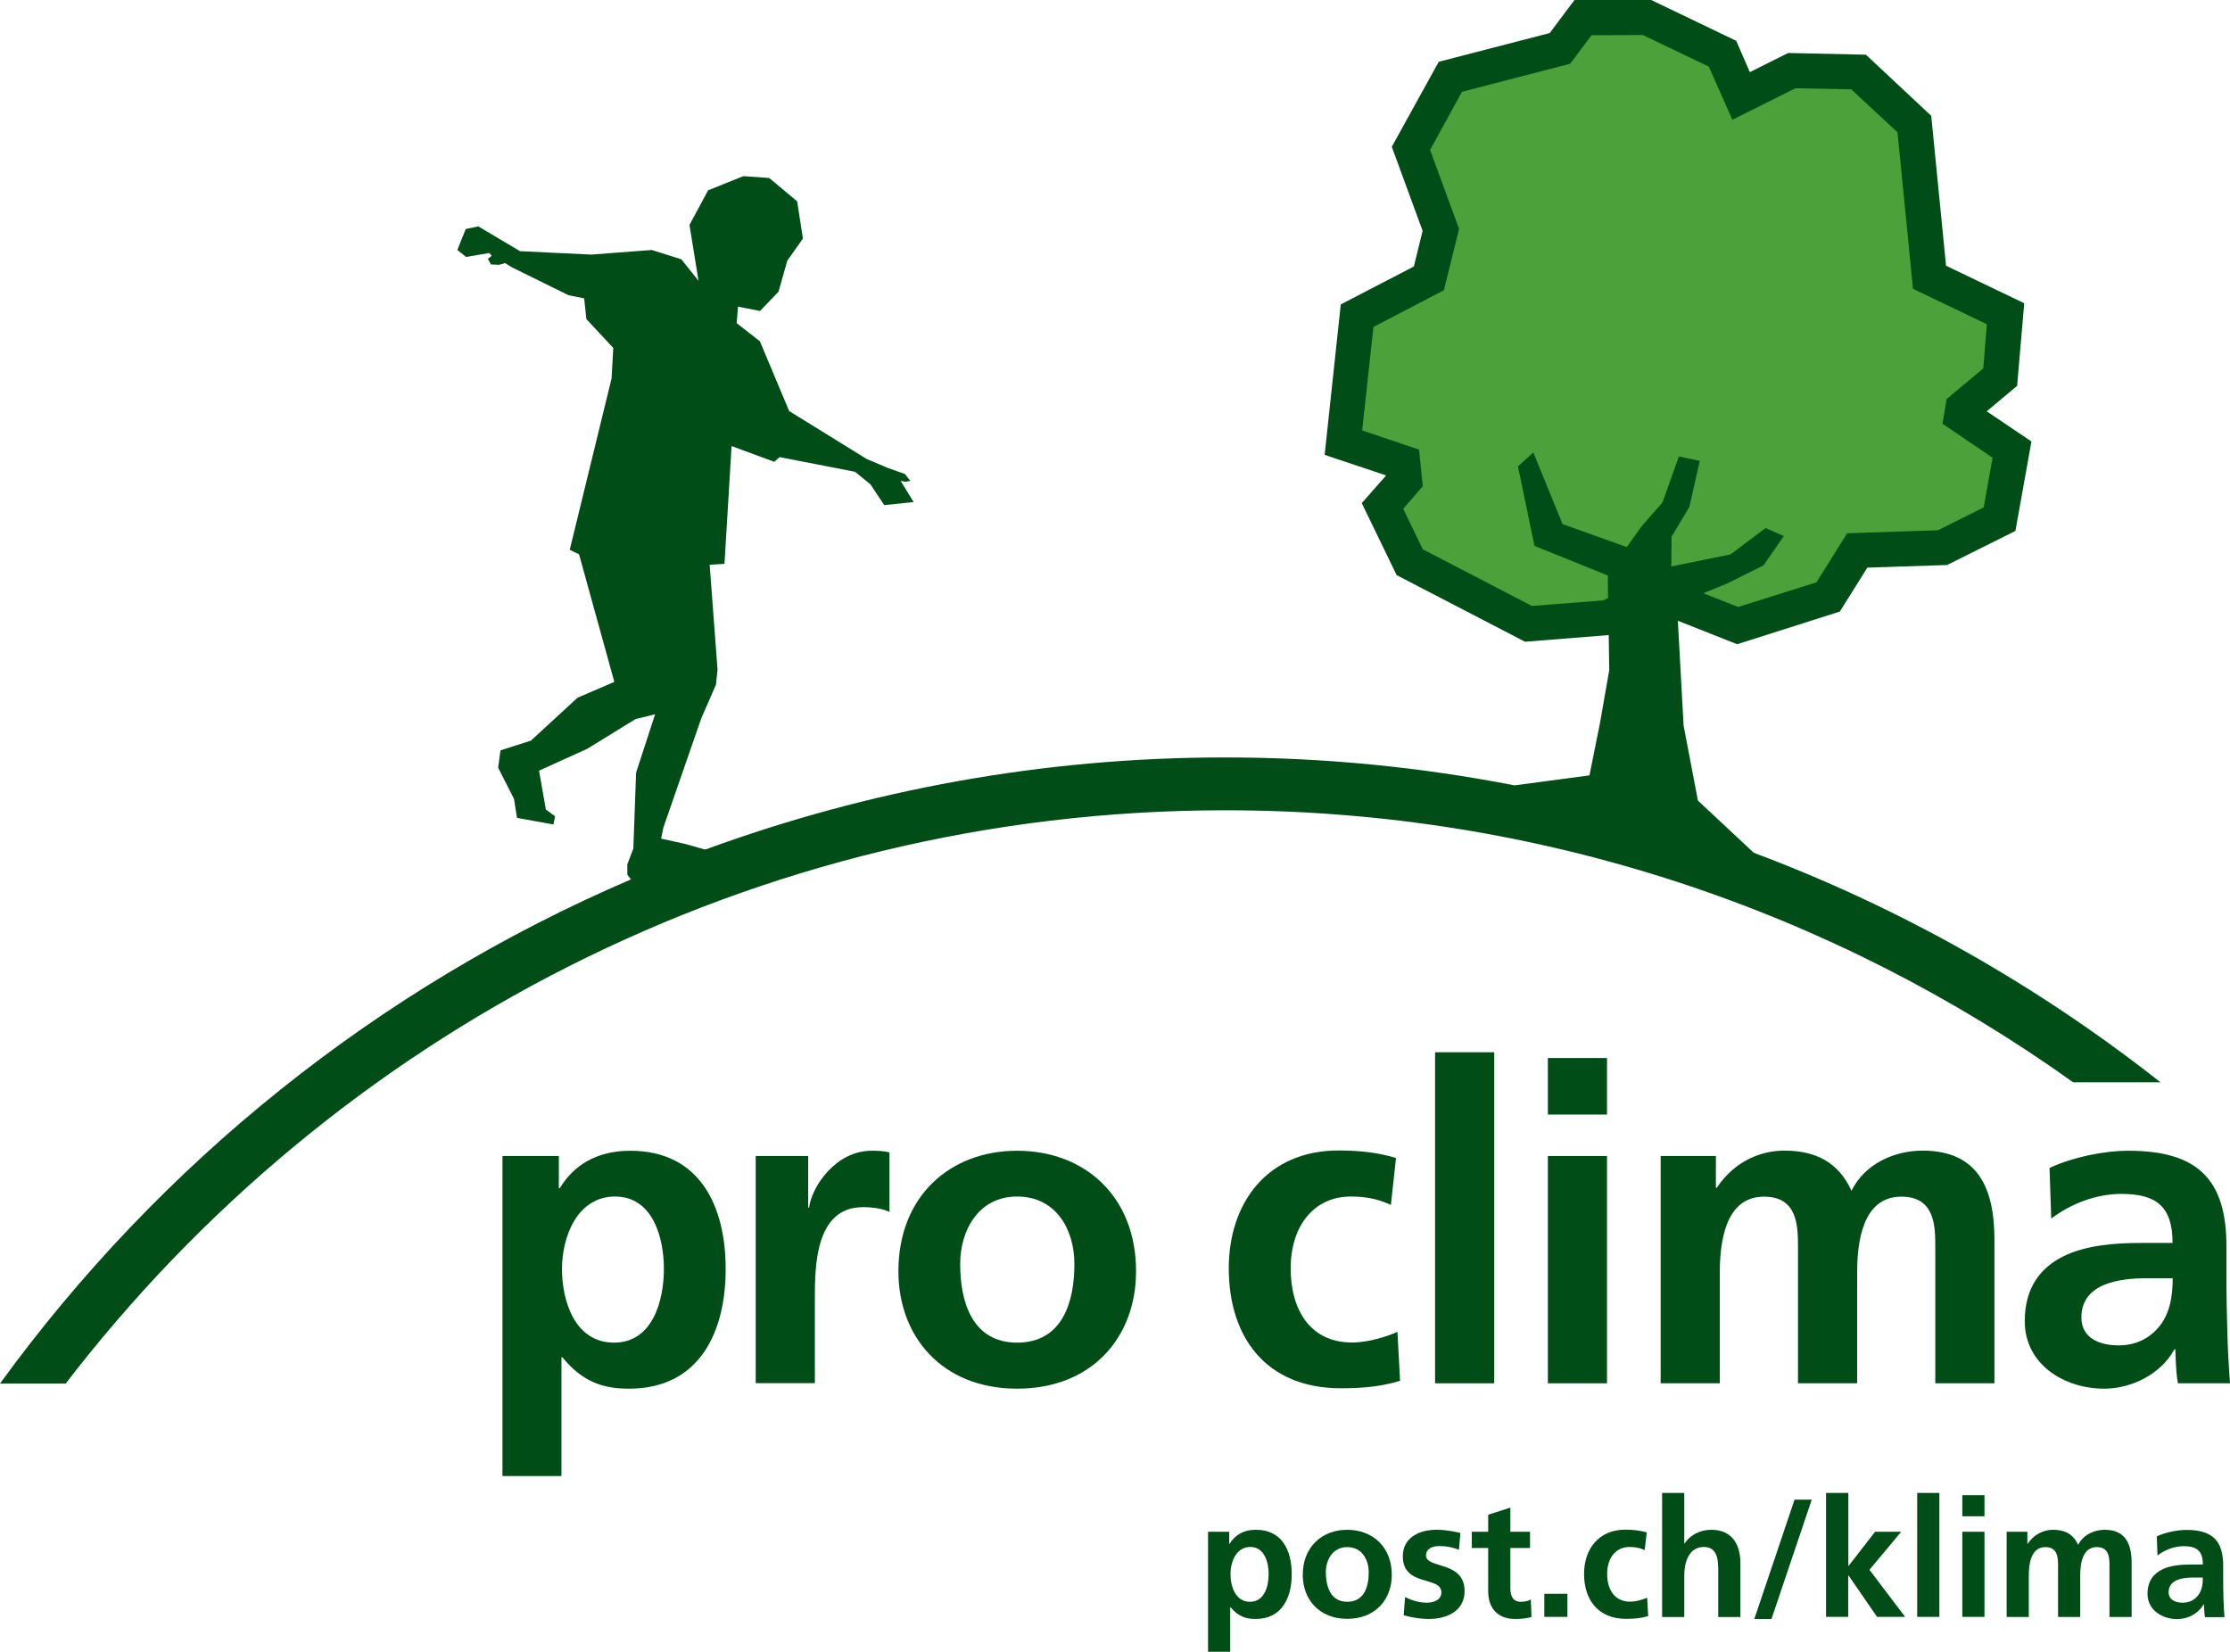 <?xml version="1.0" encoding="UTF-8"?><svg id="uuid-0bc4c3ab-9a88-4674-8224-edc66eacd545" xmlns="http://www.w3.org/2000/svg" width="170.03" height="125.94" viewBox="0 0 170.03 125.94"><defs><style>.uuid-4c8b258f-ad30-4081-a041-2f67289f420f{fill:none;}.uuid-c4aa810a-56fe-4873-810b-d5e2a7fe29d9{fill:#004d17;}.uuid-173d49de-948b-4956-89c9-6ed34319feb6{fill:#4ca13b;}</style></defs><g id="uuid-85f6dafe-6508-4b30-8089-0dd03a3d802a"><path class="uuid-173d49de-948b-4956-89c9-6ed34319feb6" d="m120.72,1.33l-1.76,2.35-8.36,2.17-3.01,5.45,2.29,6.22-.92,3.7-5.47,2.84-1.04,9.69,4.53,1.52.14,1.36-1.7,1.94,2.08,4.29,9.06,4.7,6.09-.48,3.69-1.82,6.17,2.44,6.91-2.19,2.21-3.54,6.5-.22,4.35-2.17.95-5.3-3.83-2.59.09-.55,2.84-2.39.41-4.83-5.8-2.79-1.15-11.68-4.24-3.97-5.08-.11-3.87,1.93-1.42-3.21-5.76-2.76h-4.9Z"/><path class="uuid-c4aa810a-56fe-4873-810b-d5e2a7fe29d9" d="m38.31,88.14h4.3v2.46h.07c1.01-1.68,2.73-2.86,5.38-2.86,5.32,0,7.27,4.24,7.27,9.02,0,4.74-1.95,9.12-7.37,9.12-1.92,0-3.5-.47-5.08-2.39h-.07v9.05h-4.5v-24.4Zm4.54,8.61c0,2.46.98,5.62,3.97,5.62,2.96,0,3.8-3.23,3.8-5.62,0-2.32-.81-5.52-3.73-5.52-2.9.01-4.04,3.1-4.04,5.52Z"/><path class="uuid-c4aa810a-56fe-4873-810b-d5e2a7fe29d9" d="m57.62,88.14h4v3.94h.07c.2-1.62,2.05-4.34,4.75-4.34.44,0,.91,0,1.38.13v4.54c-.41-.23-1.21-.37-2.02-.37-3.67,0-3.67,4.58-3.67,7.06v6.36h-4.51v-17.32Z"/><path class="uuid-c4aa810a-56fe-4873-810b-d5e2a7fe29d9" d="m77.55,87.74c5.15,0,9.07,3.47,9.07,9.19,0,4.98-3.31,8.95-9.07,8.95-5.72,0-9.05-3.97-9.05-8.95,0-5.73,3.94-9.19,9.05-9.19Zm0,14.63c3.46,0,4.37-3.1,4.37-5.99,0-2.66-1.42-5.15-4.37-5.15-2.93,0-4.34,2.56-4.34,5.15,0,2.87.91,5.99,4.34,5.99Z"/><path class="uuid-c4aa810a-56fe-4873-810b-d5e2a7fe29d9" d="m106.05,91.87c-.81-.37-1.68-.64-3.06-.64-2.79,0-4.58,2.22-4.58,5.48,0,3.19,1.51,5.65,4.68,5.65,1.27,0,2.69-.47,3.46-.81l.2,3.73c-1.31.4-2.66.57-4.51.57-5.69,0-8.55-3.87-8.55-9.15,0-5.01,2.96-8.99,8.38-8.98,1.81,0,3.13.2,4.37.57l-.39,3.58Z"/><path class="uuid-c4aa810a-56fe-4873-810b-d5e2a7fe29d9" d="m109.42,80.23h4.51v25.24h-4.51v-25.24Z"/><path class="uuid-c4aa810a-56fe-4873-810b-d5e2a7fe29d9" d="m118.02,80.67h4.51v4.31h-4.51v-4.31Zm0,7.47h4.51v17.33h-4.51v-17.33Z"/><path class="uuid-c4aa810a-56fe-4873-810b-d5e2a7fe29d9" d="m126.63,88.14h4.2v2.42h.07c1.42-2.12,3.47-2.83,5.15-2.83,2.42,0,4.14.91,5.12,3.06,1.04-2.09,3.3-3.06,5.42-3.06,4.27,0,5.48,2.93,5.48,6.8v10.94h-4.51v-10.33c0-1.62,0-3.9-2.59-3.9-3,0-3.37,3.56-3.37,5.82v8.41h-4.51v-10.33c0-1.62,0-3.9-2.59-3.9-3,0-3.37,3.56-3.37,5.82v8.41h-4.51v-17.33h.01Z"/><path class="uuid-c4aa810a-56fe-4873-810b-d5e2a7fe29d9" d="m156.27,89.05c1.75-.81,4.11-1.31,6.02-1.31,5.28,0,7.47,2.19,7.47,7.3v2.22c0,1.75.03,3.06.07,4.34.03,1.31.1,2.52.2,3.87h-3.97c-.17-.91-.17-2.05-.2-2.59h-.07c-1.04,1.92-3.3,3-5.35,3-3.06,0-6.06-1.85-6.06-5.15,0-2.59,1.24-4.1,2.96-4.95,1.71-.84,3.94-1.01,5.82-1.01h2.49c0-2.79-1.25-3.74-3.9-3.74-1.92,0-3.84.74-5.35,1.88l-.13-3.86Zm5.28,13.53c1.38,0,2.46-.61,3.17-1.55.74-.98.94-2.22.94-3.57h-1.95c-2.02,0-5.01.34-5.01,2.99,0,1.49,1.24,2.13,2.85,2.13Z"/><polygon class="uuid-4c8b258f-ad30-4081-a041-2f67289f420f" points="134.65 40.27 136.04 40.87 134.48 43.11 131.69 44.5 129.89 45.23 132.56 46.27 138.52 44.4 140.86 40.65 147.78 40.42 151.27 38.68 151.95 34.89 148.12 32.31 148.44 30.43 151.23 28.08 151.5 24.71 145.87 22.01 144.7 10.08 141.17 6.81 136.93 6.73 132.12 9.13 130.32 5.08 125.29 2.66 121.38 2.68 119.75 4.86 111.5 7 109.07 11.43 111.28 17.45 110.11 22.13 104.74 24.93 103.89 32.82 108.23 34.27 108.51 37.07 107.01 38.78 108.5 41.88 116.82 46.2 122.25 45.78 122.62 45.59 122.6 43.89 117.02 41.63 115.75 35.58 116.92 34.51 119.16 39.97 124.05 41.72 125.19 40.13 126.77 38.32 128.02 34.81 129.6 35.15 128.81 38.66 127.45 40.92 127.46 43.19 131.97 42.27 134.65 40.27"/><path class="uuid-c4aa810a-56fe-4873-810b-d5e2a7fe29d9" d="m133.72,65.02l-4.26-3.98-1.09-5.71-.44-8,4.52,1.79,7.83-2.49,2.1-3.35,6.08-.2,5.21-2.6,1.22-6.82-3.41-2.3,2.32-1.94.54-6.3-5.96-2.86-1.13-11.43-4.98-4.66-5.93-.13-2.92,1.46-1.04-2.39-6.48-3.11h-5.85l-1.89,2.52-8.46,2.19-3.58,6.48,2.35,6.41-.67,2.72-5.57,2.89-1.23,11.47,4.69,1.57-1.86,2.11,2.66,5.49,9.79,5.08,6.38-.51.04,2.67-.71,4.06-.8,3.97-5.71.76c-7.15-1.39-14.53-2.13-22.08-2.13-13.88,0-27.2,2.48-39.55,7l-.14.01-1.45-.41-1.85-.41.17-.84,2.89-8.33,1.12-2.57.12-1.14-.6-8,1.13-.07.54-8.98,3.26,1.2.4-.36,5.75,1.12,1.17.95,1.06,1.59,2.24-.23-.99-1.62.35.07.39-.06-.41-.53-1.3-.46-1.61-.68-5.92-3.66-2.23-5.32-1.77-1.38.1-1.26,1.68.33,1.41-1.47.67-2.37,1.19-1.68-.44-2.84-2.13-1.78-1.97-.14-2.69,1.08-1.42,2.64.69,4.26-1.31-1.64-2.25-.71-4.62.35-5.43-.26-3.18-1.89-.96.2-.64,1.6.67.53,1.76-.3.19.21-.29.23.23.43.62.03.46-.13.52.32,4.32,2.13,1.19.24.17,1.58,2.05,2.2-.13,2.32-3.19,13.07.71.34,2.69,9.73-2.81,1.21-3.55,3.27-2.32.74-.18,1.32,1.21,2.38.23,1.45,2.78.5.12-.62-.7-.52-.52-2.96,3.68-1.67,3.67-2.26,1.5-.37-1.45,4.45-.21,5.79-.46,1.2v.79l.28.36C28.81,75.32,12.2,88.7,0,105.49h5.01c20.38-26.55,52.44-43.71,88.41-43.71,24.09,0,46.41,7.7,64.65,20.74h6.66c-9.32-7.34-19.75-13.28-31.01-17.5Zm-6.27-24.1l1.36-2.27.79-3.51-1.59-.34-1.25,3.51-1.59,1.81-1.13,1.59-4.9-1.75-2.23-5.46-1.17,1.06,1.26,6.06,5.59,2.26.02,1.71-.38.19-5.43.42-8.32-4.32-1.49-3.09,1.49-1.71-.28-2.8-4.34-1.46.86-7.89,5.37-2.8,1.16-4.68-2.21-6.02,2.43-4.43,8.25-2.14,1.63-2.17,3.91-.02,5.03,2.41,1.8,4.05,4.81-2.4,4.25.08,3.53,3.28,1.18,11.93,5.63,2.7-.27,3.37-2.8,2.34-.31,1.88,3.82,2.59-.68,3.79-3.49,1.74-6.92.23-2.34,3.74-5.97,1.88-2.66-1.05,1.8-.73,2.79-1.39,1.55-2.24-1.39-.61-2.67,2.01-4.52.92.02-2.27Z"/><path class="uuid-c4aa810a-56fe-4873-810b-d5e2a7fe29d9" d="m92.11,116.79h1.61v.92h.03c.38-.63,1.02-1.07,2.02-1.07,1.99,0,2.72,1.59,2.72,3.38,0,1.78-.73,3.42-2.76,3.42-.72,0-1.31-.18-1.9-.89h-.03v3.39h-1.69v-9.15h0Zm1.71,3.23c0,.92.37,2.11,1.49,2.11,1.11,0,1.42-1.21,1.42-2.11,0-.87-.3-2.07-1.4-2.07-1.09,0-1.51,1.16-1.51,2.07Z"/><path class="uuid-c4aa810a-56fe-4873-810b-d5e2a7fe29d9" d="m102.72,116.64c1.93,0,3.4,1.3,3.4,3.44,0,1.87-1.25,3.35-3.4,3.35-2.14,0-3.39-1.49-3.39-3.35,0-2.14,1.48-3.44,3.39-3.44Zm0,5.49c1.3,0,1.64-1.16,1.64-2.24,0-1-.53-1.93-1.64-1.93-1.1,0-1.63.96-1.63,1.93.01,1.06.35,2.24,1.63,2.24Z"/><path class="uuid-c4aa810a-56fe-4873-810b-d5e2a7fe29d9" d="m111.24,118.16c-.52-.18-.89-.28-1.51-.28-.45,0-1,.16-1,.72,0,1.03,2.94.38,2.94,2.72,0,1.51-1.35,2.12-2.72,2.12-.64,0-1.3-.11-1.92-.28l.1-1.39c.53.26,1.08.43,1.66.43.43,0,1.11-.16,1.11-.79,0-1.27-2.94-.4-2.94-2.75,0-1.4,1.22-2.02,2.55-2.02.79,0,1.31.13,1.84.24l-.11,1.28Z"/><path class="uuid-c4aa810a-56fe-4873-810b-d5e2a7fe29d9" d="m113.47,118.03h-1.25v-1.24h1.25v-1.3l1.69-.54v1.84h1.5v1.24h-1.5v3.03c0,.55.15,1.07.79,1.07.3,0,.59-.06.77-.18l.05,1.34c-.35.1-.74.15-1.25.15-1.32,0-2.05-.82-2.05-2.1v-3.31Z"/><path class="uuid-c4aa810a-56fe-4873-810b-d5e2a7fe29d9" d="m117.75,121.52h1.76v1.76h-1.76v-1.76Z"/><path class="uuid-c4aa810a-56fe-4873-810b-d5e2a7fe29d9" d="m125.4,118.19c-.3-.14-.63-.24-1.15-.24-1.05,0-1.71.83-1.71,2.05,0,1.2.57,2.12,1.75,2.12.48,0,1.01-.18,1.3-.3l.08,1.4c-.49.15-1,.21-1.69.21-2.13,0-3.2-1.45-3.2-3.43,0-1.88,1.11-3.37,3.14-3.37.68,0,1.17.08,1.64.21l-.16,1.35Z"/><path class="uuid-c4aa810a-56fe-4873-810b-d5e2a7fe29d9" d="m126.73,113.83h1.69v3.84h.03c.43-.63,1.16-1.03,2.04-1.03,1.54,0,2.21,1.08,2.21,2.55v4.1h-1.69v-3.47c0-.79-.01-1.87-1.1-1.87-1.22,0-1.49,1.32-1.49,2.16v3.18h-1.69v-9.46Z"/><path class="uuid-c4aa810a-56fe-4873-810b-d5e2a7fe29d9" d="m136.83,114.34h1.31l-3.07,9.1h-1.31l3.07-9.1Z"/><path class="uuid-c4aa810a-56fe-4873-810b-d5e2a7fe29d9" d="m139.24,113.83h1.69v5.56h.02l2.02-2.6h1.99l-2.42,2.9,2.72,3.59h-2.14l-2.17-3.15h-.03v3.15h-1.69v-9.45h.01Z"/><path class="uuid-c4aa810a-56fe-4873-810b-d5e2a7fe29d9" d="m146.18,113.83h1.69v9.45h-1.69v-9.45Z"/><path class="uuid-c4aa810a-56fe-4873-810b-d5e2a7fe29d9" d="m149.62,114h1.69v1.61h-1.69v-1.61Zm0,2.79h1.69v6.49h-1.69v-6.49Z"/><path class="uuid-c4aa810a-56fe-4873-810b-d5e2a7fe29d9" d="m153,116.79h1.58v.91h.03c.53-.79,1.3-1.06,1.93-1.06.91,0,1.55.34,1.91,1.15.39-.78,1.24-1.15,2.03-1.15,1.6,0,2.05,1.1,2.05,2.55v4.1h-1.69v-3.87c0-.61,0-1.46-.97-1.46-1.12,0-1.26,1.34-1.26,2.18v3.15h-1.69v-3.87c0-.61,0-1.46-.97-1.46-1.12,0-1.26,1.34-1.26,2.18v3.15h-1.69v-6.5h0Z"/><path class="uuid-c4aa810a-56fe-4873-810b-d5e2a7fe29d9" d="m164.45,117.14c.65-.3,1.54-.49,2.26-.49,1.98,0,2.8.82,2.8,2.74v.83c0,.66.01,1.15.02,1.63.01.49.04.95.08,1.45h-1.49c-.06-.34-.06-.77-.08-.97h-.03c-.39.72-1.24,1.12-2,1.12-1.15,0-2.27-.69-2.27-1.93,0-.97.47-1.54,1.11-1.85.64-.32,1.47-.38,2.18-.38h.93c0-1.05-.47-1.4-1.46-1.4-.72,0-1.44.28-2,.71l-.05-1.46Zm1.98,5.06c.52,0,.92-.23,1.18-.58.28-.37.35-.83.35-1.34h-.73c-.76,0-1.88.13-1.88,1.12.01.56.47.8,1.08.8Z"/></g></svg>